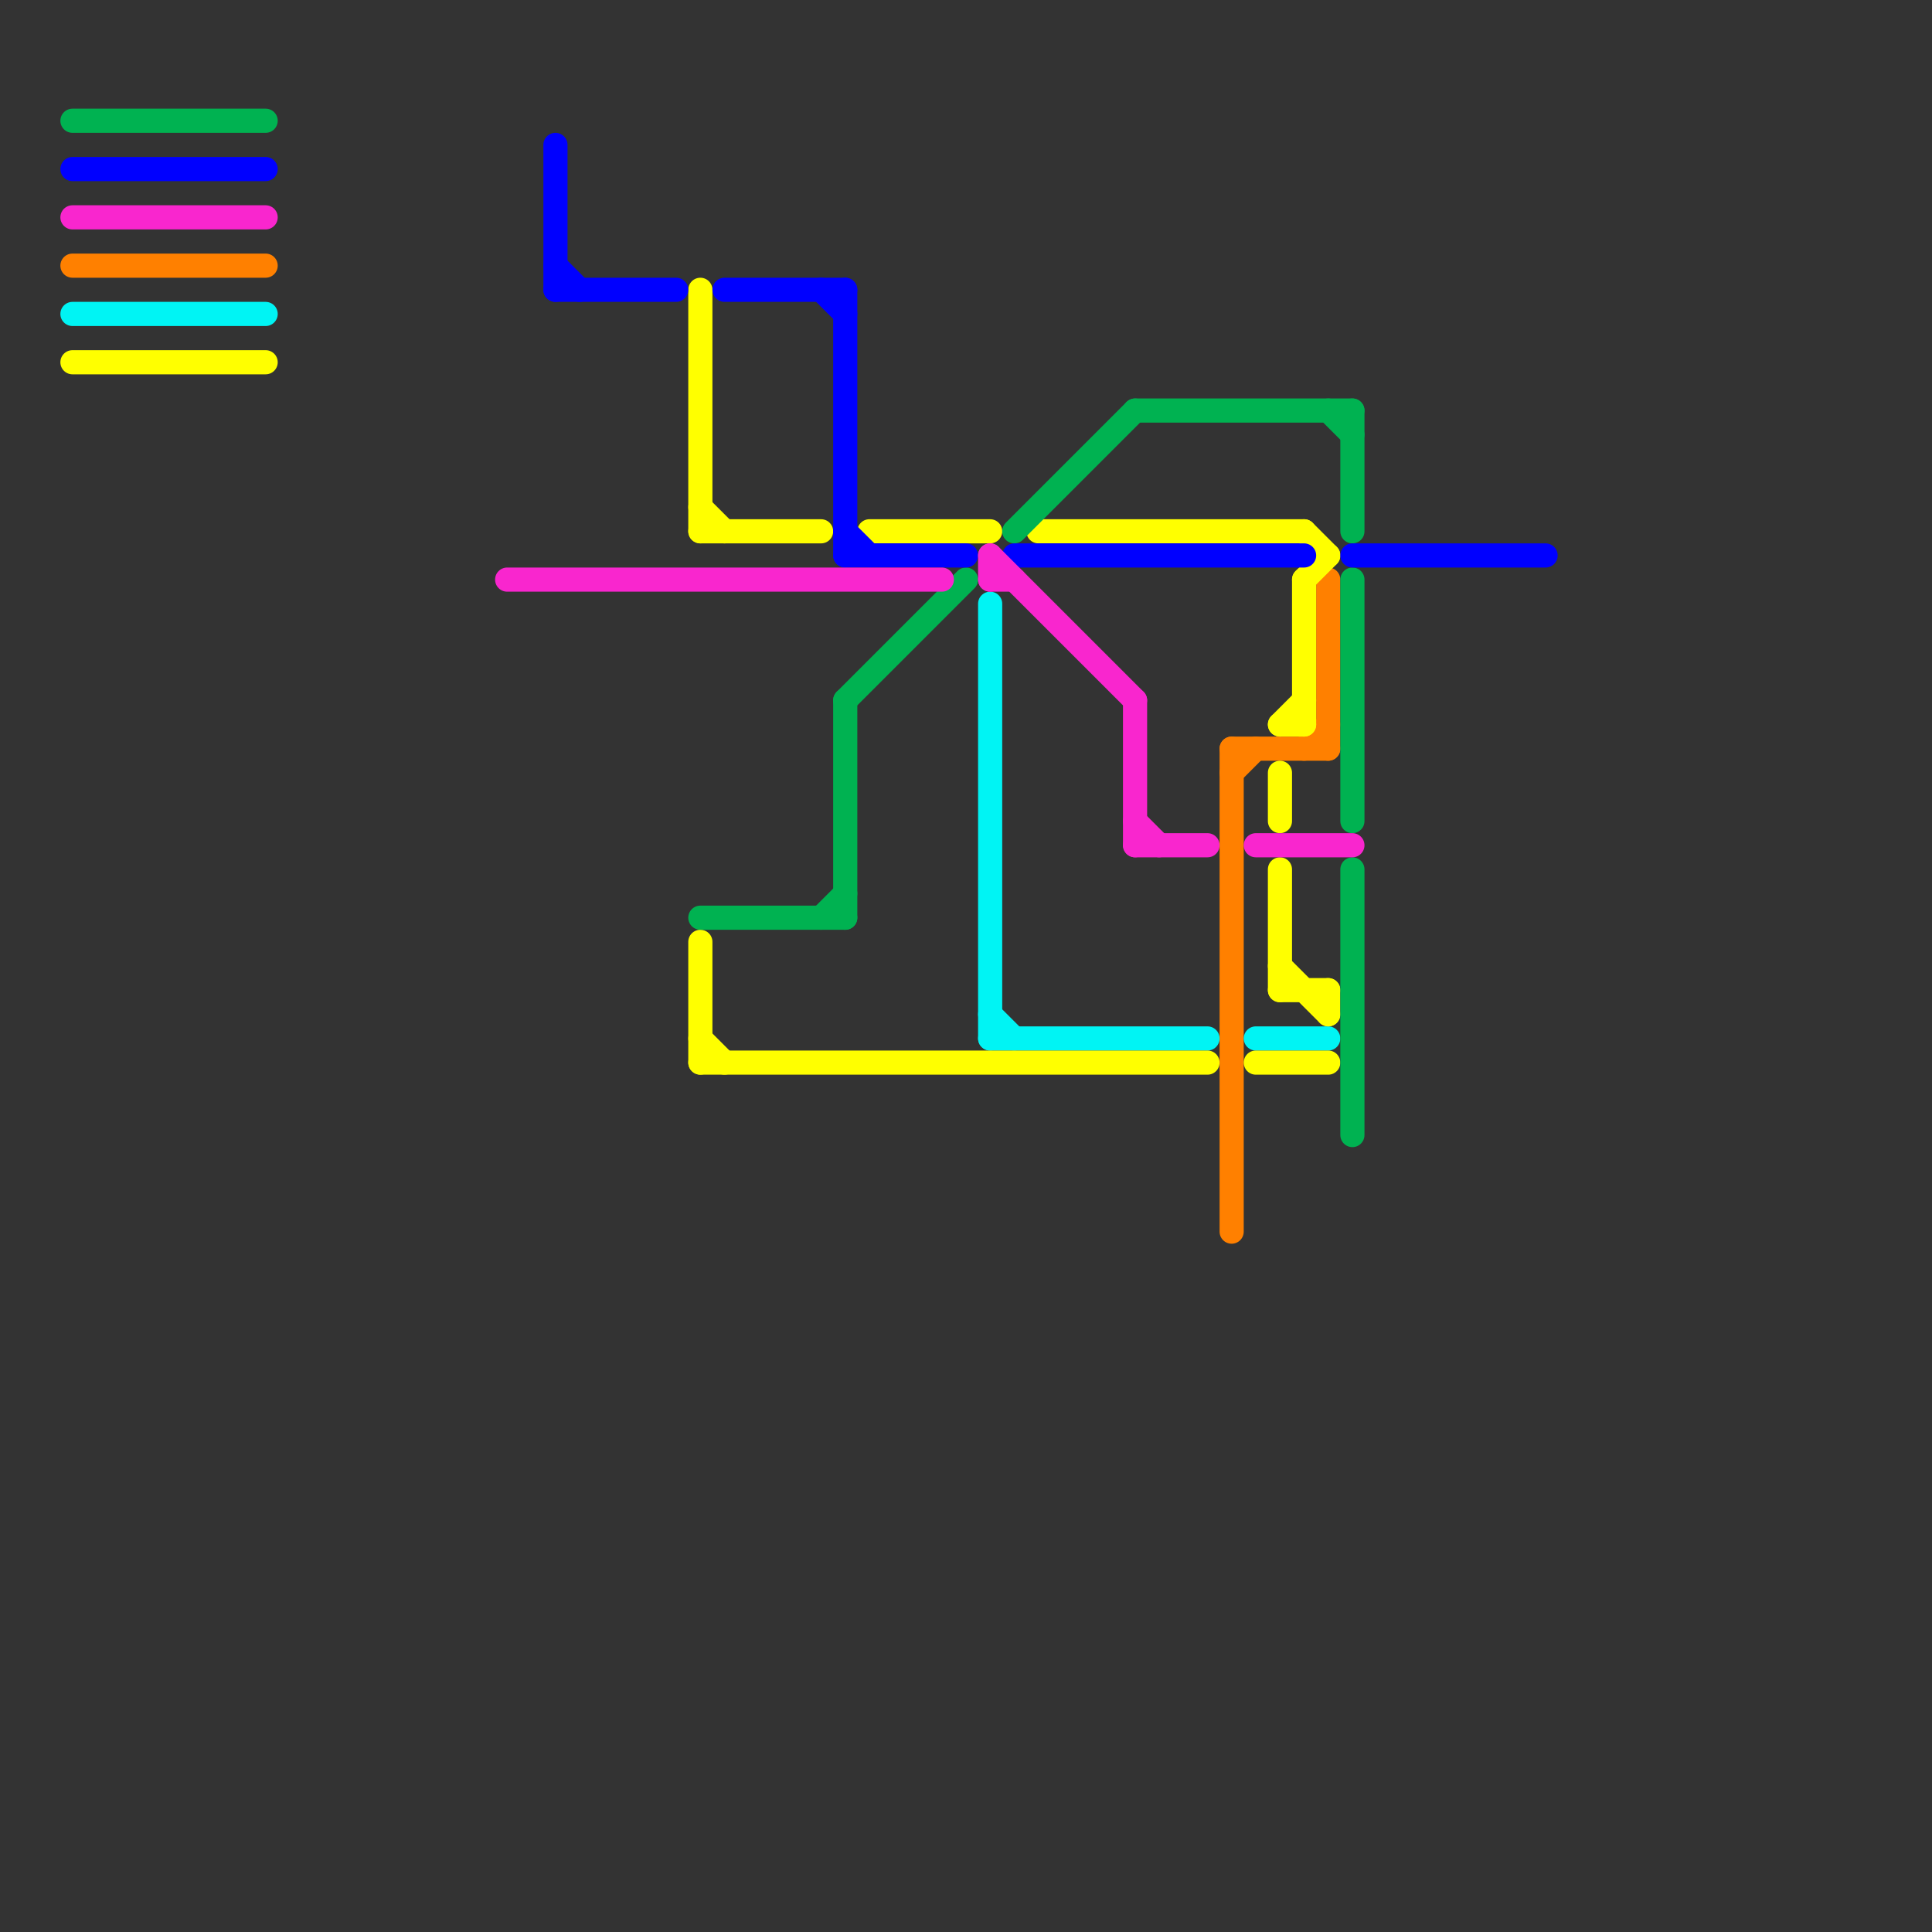 
<svg version="1.1" xmlns="http://www.w3.org/2000/svg" viewBox="0 0 80 80">
<rect x="0" y="0" width="80" height="80" fill="#333333" stroke="none"/>
<style>text { font: 1px Helvetica; font-weight: 600; white-space: pre; dominant-baseline: central; } line { stroke-width: 1; fill: none; stroke-linecap: round; stroke-linejoin: round; } .c0 { stroke: #ff8000 } .c1 { stroke: #00f4f4 } .c2 { stroke: #ffff00 } .c3 { stroke: #00b251 } .c4 { stroke: #0000ff } .c5 { stroke: #f926ce }</style><defs><g id="wm-xf"><circle r="1.2" fill="#000"/><circle r="0.9" fill="#fff"/><circle r="0.6" fill="#000"/><circle r="0.3" fill="#fff"/></g><g id="wm"><circle r="0.6" fill="#000"/><circle r="0.3" fill="#fff"/></g></defs><line class="c0" x1="51" y1="31" x2="51" y2="51"/><line class="c0" x1="3" y1="11" x2="11" y2="11"/><line class="c0" x1="54" y1="31" x2="55" y2="30"/><line class="c0" x1="55" y1="24" x2="55" y2="31"/><line class="c0" x1="51" y1="32" x2="52" y2="31"/><line class="c0" x1="51" y1="31" x2="55" y2="31"/><line class="c1" x1="41" y1="25" x2="41" y2="43"/><line class="c1" x1="3" y1="13" x2="11" y2="13"/><line class="c1" x1="52" y1="43" x2="55" y2="43"/><line class="c1" x1="41" y1="42" x2="42" y2="43"/><line class="c1" x1="41" y1="43" x2="50" y2="43"/><line class="c2" x1="52" y1="44" x2="55" y2="44"/><line class="c2" x1="53" y1="30" x2="54" y2="29"/><line class="c2" x1="54" y1="22" x2="55" y2="23"/><line class="c2" x1="54" y1="24" x2="54" y2="30"/><line class="c2" x1="29" y1="22" x2="34" y2="22"/><line class="c2" x1="53" y1="36" x2="53" y2="41"/><line class="c2" x1="29" y1="43" x2="30" y2="44"/><line class="c2" x1="43" y1="22" x2="54" y2="22"/><line class="c2" x1="29" y1="21" x2="30" y2="22"/><line class="c2" x1="36" y1="22" x2="41" y2="22"/><line class="c2" x1="53" y1="41" x2="55" y2="41"/><line class="c2" x1="3" y1="15" x2="11" y2="15"/><line class="c2" x1="29" y1="44" x2="50" y2="44"/><line class="c2" x1="29" y1="12" x2="29" y2="22"/><line class="c2" x1="53" y1="40" x2="55" y2="42"/><line class="c2" x1="53" y1="30" x2="54" y2="30"/><line class="c2" x1="29" y1="39" x2="29" y2="44"/><line class="c2" x1="54" y1="24" x2="55" y2="23"/><line class="c2" x1="55" y1="41" x2="55" y2="42"/><line class="c2" x1="53" y1="32" x2="53" y2="34"/><line class="c3" x1="56" y1="24" x2="56" y2="34"/><line class="c3" x1="55" y1="17" x2="56" y2="18"/><line class="c3" x1="42" y1="22" x2="47" y2="17"/><line class="c3" x1="35" y1="29" x2="40" y2="24"/><line class="c3" x1="47" y1="17" x2="56" y2="17"/><line class="c3" x1="35" y1="29" x2="35" y2="38"/><line class="c3" x1="3" y1="5" x2="11" y2="5"/><line class="c3" x1="29" y1="38" x2="35" y2="38"/><line class="c3" x1="56" y1="17" x2="56" y2="22"/><line class="c3" x1="34" y1="38" x2="35" y2="37"/><line class="c3" x1="56" y1="36" x2="56" y2="47"/><line class="c4" x1="42" y1="23" x2="54" y2="23"/><line class="c4" x1="23" y1="12" x2="28" y2="12"/><line class="c4" x1="34" y1="12" x2="35" y2="13"/><line class="c4" x1="3" y1="7" x2="11" y2="7"/><line class="c4" x1="35" y1="23" x2="40" y2="23"/><line class="c4" x1="30" y1="12" x2="35" y2="12"/><line class="c4" x1="35" y1="22" x2="36" y2="23"/><line class="c4" x1="56" y1="23" x2="64" y2="23"/><line class="c4" x1="23" y1="11" x2="24" y2="12"/><line class="c4" x1="35" y1="12" x2="35" y2="23"/><line class="c4" x1="23" y1="6" x2="23" y2="12"/><line class="c5" x1="47" y1="34" x2="48" y2="35"/><line class="c5" x1="52" y1="35" x2="56" y2="35"/><line class="c5" x1="47" y1="29" x2="47" y2="35"/><line class="c5" x1="3" y1="9" x2="11" y2="9"/><line class="c5" x1="47" y1="35" x2="50" y2="35"/><line class="c5" x1="21" y1="24" x2="39" y2="24"/><line class="c5" x1="41" y1="24" x2="42" y2="24"/><line class="c5" x1="41" y1="23" x2="41" y2="24"/><line class="c5" x1="41" y1="23" x2="47" y2="29"/>
</svg>
